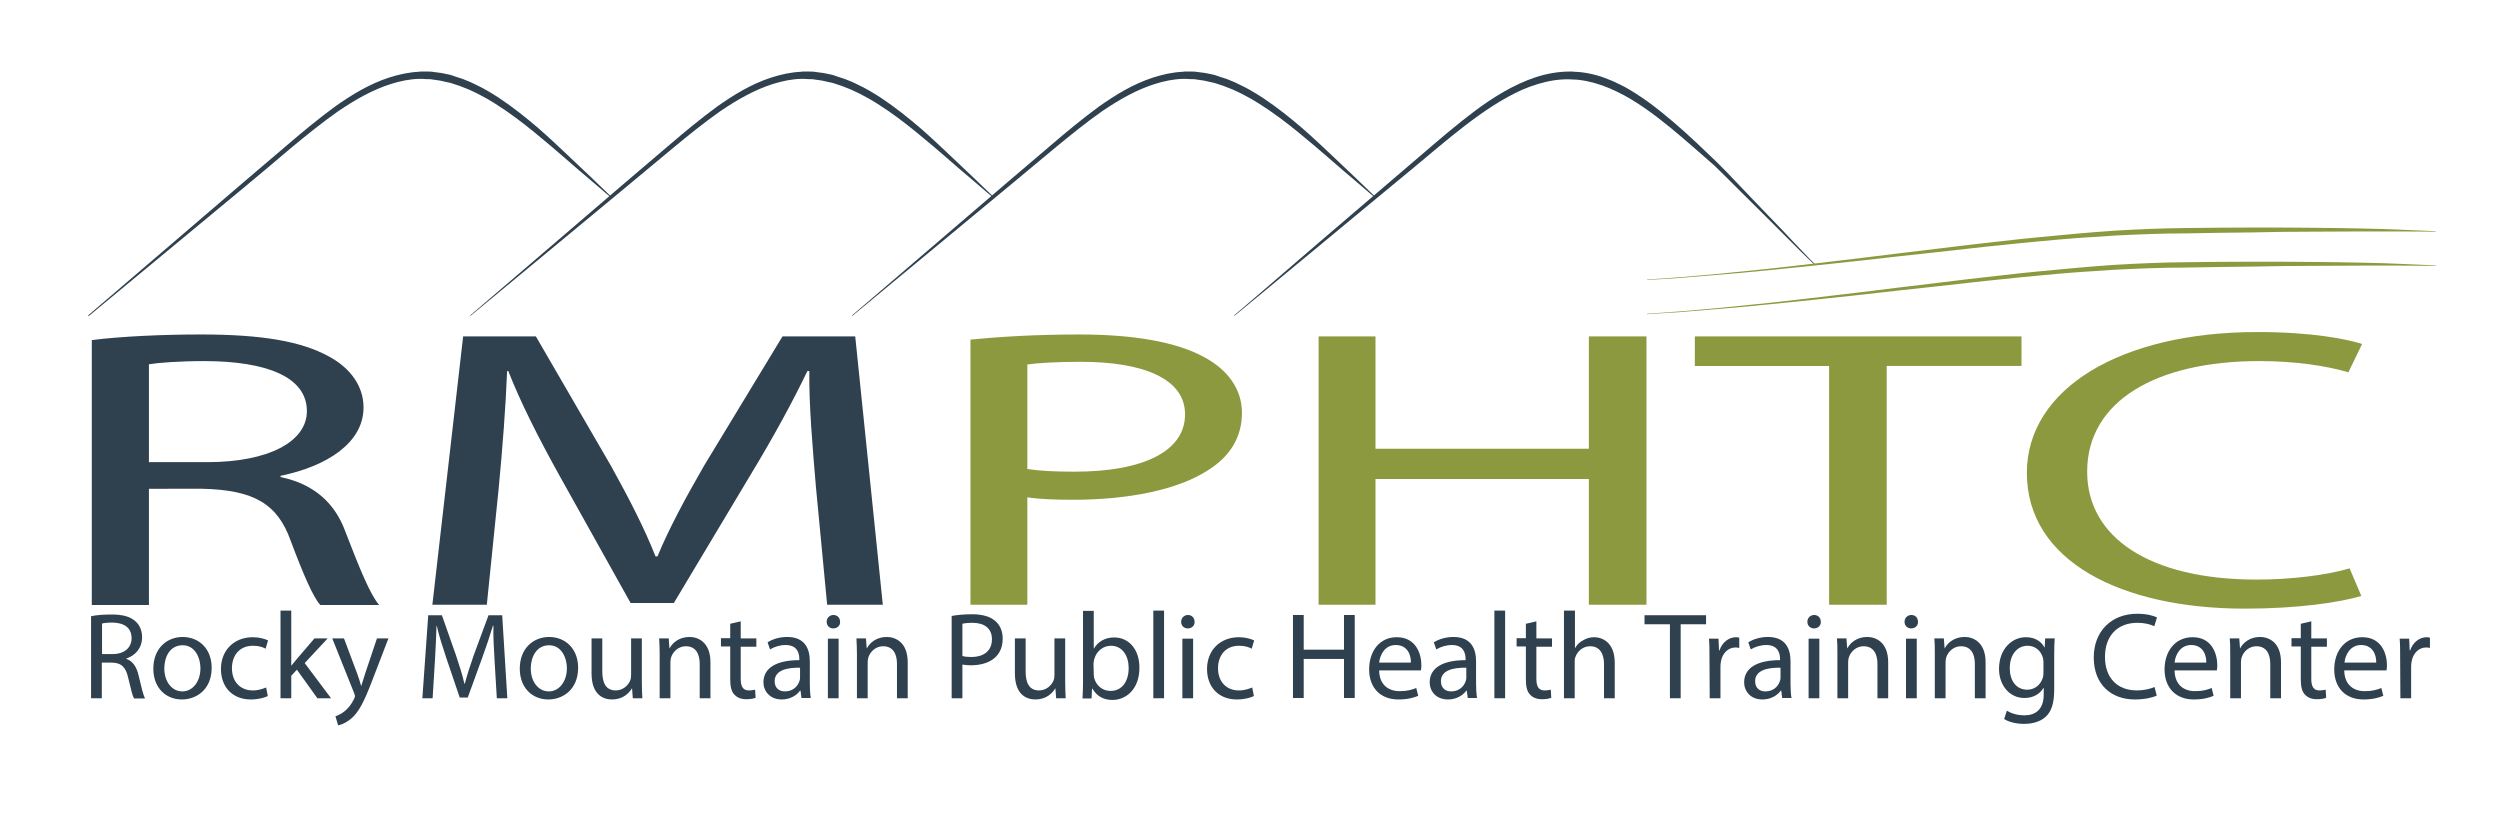 ﻿<!-- Generator: Adobe Illustrator 22.0.1, SVG Export Plug-In . SVG Version: 6.00 Build 0)  -->
<svg version="1.1" id="Layer_1" xmlns="http://www.w3.org/2000/svg" xmlns:xlink="http://www.w3.org/1999/xlink" x="0px" y="0px" width="1024px" height="340px" viewBox="0 0 1024 340" enable-background="new 0 0 1024 340" xml:space="preserve">
<g>
	<path fill="#2F404E" d="M37.6,139.3c11.8-1.5,28.7-2.3,44.8-2.3c24.9,0,41,2.8,52.3,9c9.1,4.9,14.2,12.4,14.2,20.9   c0,14.5-15,24.1-34,28v0.5c13.9,2.9,22.3,10.8,26.5,22.2c5.9,15.3,10.2,25.9,13.9,30.2h-24.1c-2.9-3.1-7-12.6-12.1-26.2   c-5.4-15.2-15-20.9-36.2-21.4H61v47.6H37.6V139.3z M61,189.3h23.9c24.9,0,40.8-8.3,40.8-20.9c0-14.2-16.9-20.4-41.6-20.5   c-11.3,0-19.3,0.7-23.1,1.3V189.3z" />
	<path fill="#2F404E" d="M334.2,199.4c-1.3-15.3-2.9-33.7-2.7-47.4h-0.8c-6.2,12.9-13.7,26.6-22.8,41.7L276,247h-17.7l-29.2-52.3   c-8.6-15.5-15.8-29.7-20.9-42.7h-0.5c-0.5,13.7-1.9,32.1-3.5,48.6l-4.8,47.1h-22.3l12.6-109.9h29.8l30.8,53.1   c7.5,13.5,13.7,25.6,18.2,37h0.8c4.6-11.1,11-23.1,19-37l32.2-53.1h29.8l11.3,109.9h-22.8L334.2,199.4z" />
	<path fill="#8D993E" d="M397.4,139.1c11.3-1.1,26-2.1,44.8-2.1c23.1,0,39.9,3.3,50.7,9.1c9.9,5.2,15.8,13.2,15.8,23   c0,9.9-4.8,17.8-13.9,23.5c-12.3,8-32.4,12.1-55.2,12.1c-7,0-13.4-0.2-18.8-1v44h-23.3V139.1H397.4z M420.8,192.1   c5.1,0.8,11.5,1.1,19.3,1.1c28.1,0,45.3-8.3,45.3-23.5c0-14.5-16.9-21.5-42.6-21.5c-10.2,0-18,0.5-22,1.1L420.8,192.1L420.8,192.1z   " />
	<path fill="#8D993E" d="M563.4,137.8v46h87.4v-46h23.6v109.9h-23.6v-51.5h-87.4v51.5h-23.3V137.8H563.4z" />
	<path fill="#8D993E" d="M749.2,149.9h-55v-12.1H828v12.1h-55.2v97.8h-23.6V149.9z" />
	<path fill="#8D993E" d="M967.2,244.1c-8.6,2.6-25.7,5.2-47.7,5.2c-50.9,0-89.3-19.6-89.3-55.6c0-34.4,38.3-57.7,94.4-57.7   c22.5,0,36.7,2.9,42.9,4.9l-5.6,11.6c-8.8-2.6-21.4-4.6-36.5-4.6c-42.4,0-70.5,16.5-70.5,45.3c0,26.9,25.5,44.2,69.4,44.2   c14.2,0,28.7-1.8,38.1-4.6L967.2,244.1z" />
</g>
<g>
	<path fill="#2F404E" d="M37.3,252.4c2.2-0.5,5.4-0.7,8.4-0.7c4.7,0,7.7,0.9,9.8,2.8c1.7,1.5,2.7,3.8,2.7,6.5c0,4.5-2.8,7.5-6.4,8.7   v0.2c2.6,0.9,4.2,3.3,5,6.9c1.1,4.7,1.9,8,2.6,9.3h-4.5c-0.6-1-1.3-3.9-2.3-8.1c-1-4.7-2.8-6.5-6.8-6.6h-4.1V286h-4.4   C37.3,286,37.3,252.4,37.3,252.4z M41.7,267.9h4.5c4.7,0,7.7-2.6,7.7-6.5c0-4.4-3.2-6.3-7.8-6.4c-2.1,0-3.6,0.2-4.3,0.4v12.5H41.7z   " />
	<path fill="#2F404E" d="M86.7,273.5c0,9-6.3,13-12.2,13c-6.6,0-11.7-4.8-11.7-12.6c0-8.2,5.4-13,12.1-13   C81.9,261,86.7,266.1,86.7,273.5z M67.3,273.8c0,5.4,3.1,9.4,7.4,9.4c4.2,0,7.4-4,7.4-9.5c0-4.1-2.1-9.4-7.3-9.4   C69.5,264.3,67.3,269.2,67.3,273.8z" />
	<path fill="#2F404E" d="M109.7,285.1c-1.2,0.6-3.7,1.4-7,1.4c-7.4,0-12.2-5-12.2-12.5s5.2-13,13.1-13c2.6,0,4.9,0.7,6.2,1.3l-1,3.4   c-1.1-0.6-2.7-1.2-5.2-1.2c-5.6,0-8.6,4.1-8.6,9.2c0,5.7,3.6,9.1,8.5,9.1c2.5,0,4.2-0.7,5.5-1.2L109.7,285.1z" />
	<path fill="#2F404E" d="M119.3,272.7L119.3,272.7c0.7-0.9,1.6-1.9,2.3-2.8l7.2-8.4h5.4l-9.4,10.1l10.8,14.4H130l-8.4-11.7l-2.3,2.5   v9.2h-4.4v-35.9h4.4C119.3,250.1,119.3,272.7,119.3,272.7z" />
	<path fill="#2F404E" d="M140.9,261.5l5.4,14.4c0.6,1.6,1.2,3.5,1.6,5h0.1c0.5-1.5,1-3.3,1.6-5.1l4.8-14.3h4.7l-6.7,17.4   c-3.2,8.4-5.4,12.7-8.4,15.3c-2.2,1.9-4.3,2.7-5.5,2.9l-1.1-3.7c1.1-0.4,2.6-1.1,3.9-2.2c1.2-1,2.7-2.7,3.7-4.9   c0.2-0.5,0.4-0.8,0.4-1.1c0-0.3-0.1-0.6-0.3-1.2l-9-22.5L140.9,261.5L140.9,261.5z" />
	<path fill="#2F404E" d="M202.6,271c-0.3-4.7-0.6-10.5-0.5-14.7h-0.2c-1.2,4-2.6,8.2-4.3,12.9l-6,16.5h-3.3l-5.5-16.2   c-1.6-4.8-3-9.2-3.9-13.2h-0.1c-0.1,4.2-0.4,9.9-0.7,15.1l-0.9,14.6H173l2.4-34h5.6l5.8,16.5c1.4,4.2,2.6,7.9,3.4,11.5h0.2   c0.9-3.4,2.1-7.2,3.6-11.5l6.1-16.5h5.6l2.1,34h-4.3L202.6,271z" />
	<path fill="#2F404E" d="M236.8,273.5c0,9-6.3,13-12.2,13c-6.6,0-11.7-4.8-11.7-12.6c0-8.2,5.4-13,12.1-13   C232,261,236.8,266.1,236.8,273.5z M217.4,273.8c0,5.4,3.1,9.4,7.4,9.4c4.2,0,7.4-4,7.4-9.5c0-4.1-2.1-9.4-7.3-9.4   C219.7,264.3,217.4,269.2,217.4,273.8z" />
	<path fill="#2F404E" d="M262.9,279.3c0,2.5,0.1,4.7,0.2,6.7h-3.9l-0.3-4h-0.1c-1.2,2-3.7,4.5-8.1,4.5c-3.8,0-8.4-2.1-8.4-10.7   v-14.3h4.4V275c0,4.6,1.4,7.8,5.5,7.8c3,0,5.1-2.1,5.9-4c0.3-0.7,0.4-1.5,0.4-2.3v-15h4.4V279.3z" />
	<path fill="#2F404E" d="M270.2,268.1c0-2.5-0.1-4.6-0.2-6.6h3.9l0.3,4h0.1c1.2-2.3,4-4.6,8.1-4.6c3.4,0,8.6,2,8.6,10.4V286h-4.4   v-14.1c0-3.9-1.5-7.2-5.7-7.2c-2.9,0-5.2,2.1-6,4.5c-0.2,0.6-0.3,1.3-0.3,2.1V286h-4.4V268.1z" />
	<path fill="#2F404E" d="M303.4,254.5v7h6.4v3.4h-6.4v13.2c0,3,0.9,4.7,3.3,4.7c1.2,0,2-0.2,2.6-0.3l0.2,3.3   c-0.9,0.4-2.2,0.6-3.9,0.6c-2.1,0-3.7-0.7-4.8-1.9c-1.3-1.3-1.7-3.5-1.7-6.4v-13.3h-3.8v-3.4h3.8v-5.9L303.4,254.5z" />
	<path fill="#2F404E" d="M328.3,286l-0.4-3.1h-0.2c-1.4,1.9-4,3.6-7.5,3.6c-4.9,0-7.5-3.5-7.5-7c0-5.9,5.3-9.1,14.7-9.1v-0.5   c0-2-0.6-5.7-5.6-5.7c-2.3,0-4.6,0.7-6.4,1.8l-1-2.9c2-1.3,4.9-2.2,8-2.2c7.5,0,9.3,5.1,9.3,10v9.1c0,2.1,0.1,4.2,0.4,5.9h-3.8V286   z M327.7,273.5c-4.8-0.1-10.4,0.8-10.4,5.5c0,2.9,1.9,4.2,4.2,4.2c3.2,0,5.2-2,5.9-4.1c0.2-0.5,0.3-1,0.3-1.4V273.5z" />
	<path fill="#2F404E" d="M344.1,254.7c0.1,1.5-1.1,2.7-2.8,2.7c-1.6,0-2.7-1.2-2.7-2.7c0-1.6,1.2-2.8,2.8-2.8   C343,251.9,344.1,253.1,344.1,254.7z M339.1,286v-24.4h4.4V286H339.1z" />
	<path fill="#2F404E" d="M351,268.1c0-2.5-0.1-4.6-0.2-6.6h3.9l0.3,4h0.1c1.2-2.3,4-4.6,8.1-4.6c3.4,0,8.6,2,8.6,10.4V286h-4.4   v-14.1c0-3.9-1.5-7.2-5.7-7.2c-2.9,0-5.2,2.1-6,4.5c-0.2,0.6-0.3,1.3-0.3,2.1V286H351V268.1z" />
	<path fill="#2F404E" d="M389.8,252.3c2.1-0.4,4.9-0.7,8.4-0.7c4.3,0,7.5,1,9.5,2.8c1.9,1.6,3,4.1,3,7.1c0,3.1-0.9,5.5-2.6,7.3   c-2.3,2.5-6.1,3.7-10.4,3.7c-1.3,0-2.5-0.1-3.5-0.3V286h-4.4V252.3z M394.2,268.7c1,0.3,2.2,0.4,3.6,0.4c5.3,0,8.5-2.6,8.5-7.3   c0-4.5-3.2-6.7-8-6.7c-1.9,0-3.4,0.2-4.1,0.4V268.7z" />
	<path fill="#2F404E" d="M436.3,279.3c0,2.5,0.1,4.7,0.2,6.7h-3.9l-0.3-4h-0.1c-1.2,2-3.7,4.5-8.1,4.5c-3.8,0-8.4-2.1-8.4-10.7   v-14.3h4.4V275c0,4.6,1.4,7.8,5.5,7.8c3,0,5.1-2.1,5.9-4c0.3-0.7,0.4-1.5,0.4-2.3v-15h4.4V279.3z" />
	<path fill="#2F404E" d="M443.4,286c0.1-1.7,0.2-4.1,0.2-6.3v-29.5h4.4v15.4h0.1c1.6-2.7,4.4-4.5,8.3-4.5c6.1,0,10.4,5.1,10.3,12.5   c0,8.7-5.5,13.1-11,13.1c-3.5,0-6.4-1.4-8.2-4.6h-0.2l-0.2,4h-3.7V286z M448,276.2c0,0.6,0.1,1.1,0.2,1.6c0.9,3.1,3.4,5.2,6.7,5.2   c4.6,0,7.4-3.8,7.4-9.4c0-4.9-2.5-9.1-7.3-9.1c-3,0-5.9,2.1-6.8,5.5c-0.1,0.5-0.3,1.1-0.3,1.8L448,276.2L448,276.2z" />
	<path fill="#2F404E" d="M472.4,250.1h4.4V286h-4.4V250.1z" />
	<path fill="#2F404E" d="M489.3,254.7c0.1,1.5-1.1,2.7-2.8,2.7c-1.6,0-2.7-1.2-2.7-2.7c0-1.6,1.2-2.8,2.8-2.8   C488.2,251.9,489.3,253.1,489.3,254.7z M484.3,286v-24.4h4.4V286H484.3z" />
	<path fill="#2F404E" d="M513.6,285.1c-1.2,0.6-3.7,1.4-7,1.4c-7.4,0-12.2-5-12.2-12.5s5.2-13,13.1-13c2.6,0,4.9,0.7,6.2,1.3l-1,3.4   c-1.1-0.6-2.7-1.2-5.2-1.2c-5.6,0-8.6,4.1-8.6,9.2c0,5.7,3.6,9.1,8.5,9.1c2.5,0,4.2-0.7,5.5-1.2L513.6,285.1z" />
	<path fill="#2F404E" d="M534,251.9v14.2h16.5v-14.2h4.4v34h-4.4v-16H534v16h-4.4v-34L534,251.9L534,251.9z" />
	<path fill="#2F404E" d="M564.9,274.6c0.1,6,3.9,8.5,8.4,8.5c3.2,0,5.1-0.6,6.8-1.3l0.8,3.2c-1.6,0.7-4.2,1.5-8.1,1.5   c-7.5,0-12-4.9-12-12.3S565,261,572.1,261c8,0,10.1,7,10.1,11.5c0,0.9-0.1,1.6-0.2,2.1H564.9z M577.9,271.4   c0.1-2.8-1.2-7.2-6.2-7.2c-4.5,0-6.5,4.1-6.8,7.2H577.9z" />
	<path fill="#2F404E" d="M601.2,286l-0.4-3.1h-0.2c-1.4,1.9-4,3.6-7.5,3.6c-5,0-7.5-3.5-7.5-7c0-5.9,5.3-9.1,14.7-9.1v-0.5   c0-2-0.6-5.7-5.6-5.7c-2.3,0-4.6,0.7-6.4,1.8l-1-2.9c2-1.3,5-2.2,8-2.2c7.5,0,9.3,5.1,9.3,10v9.1c0,2.1,0.1,4.2,0.4,5.9h-3.8V286z    M600.6,273.5c-4.8-0.1-10.4,0.8-10.4,5.5c0,2.9,1.9,4.2,4.2,4.2c3.2,0,5.2-2,5.9-4.1c0.2-0.5,0.3-1,0.3-1.4V273.5z" />
	<path fill="#2F404E" d="M612.1,250.1h4.4V286h-4.4V250.1z" />
	<path fill="#2F404E" d="M629.3,254.5v7h6.4v3.4h-6.4v13.2c0,3,0.9,4.7,3.3,4.7c1.2,0,2-0.2,2.6-0.3l0.2,3.3   c-0.9,0.4-2.2,0.6-3.9,0.6c-2.1,0-3.7-0.7-4.8-1.9c-1.3-1.3-1.7-3.5-1.7-6.4v-13.3h-3.8v-3.4h3.8v-5.9L629.3,254.5z" />
	<path fill="#2F404E" d="M640.7,250.1h4.4v15.3h0.1c0.7-1.3,1.8-2.4,3.2-3.1c1.3-0.8,2.9-1.3,4.5-1.3c3.3,0,8.5,2,8.5,10.5V286H657   v-14c0-3.9-1.5-7.3-5.7-7.3c-2.9,0-5.2,2-6,4.4c-0.3,0.6-0.3,1.3-0.3,2.1V286h-4.4v-35.9H640.7z" />
	<path fill="#2F404E" d="M684,255.7h-10.4V252h25.2v3.7h-10.4V286H684V255.7z" />
	<path fill="#2F404E" d="M700.2,269.2c0-2.9,0-5.4-0.2-7.6h3.9l0.2,4.8h0.2c1.1-3.3,3.8-5.4,6.8-5.4c0.5,0,0.9,0.1,1.3,0.2v4.2   c-0.5-0.1-0.9-0.2-1.5-0.2c-3.1,0-5.4,2.4-6,5.7c-0.1,0.6-0.2,1.3-0.2,2.1v13h-4.4L700.2,269.2L700.2,269.2z" />
	<path fill="#2F404E" d="M730,286l-0.4-3.1h-0.2c-1.4,1.9-4,3.6-7.5,3.6c-5,0-7.5-3.5-7.5-7c0-5.9,5.3-9.1,14.7-9.1v-0.5   c0-2-0.6-5.7-5.6-5.7c-2.3,0-4.6,0.7-6.4,1.8l-1-2.9c2-1.3,5-2.2,8-2.2c7.5,0,9.3,5.1,9.3,10v9.1c0,2.1,0.1,4.2,0.4,5.9H730V286z    M729.3,273.5c-4.8-0.1-10.4,0.8-10.4,5.5c0,2.9,1.9,4.2,4.2,4.2c3.2,0,5.2-2,5.9-4.1c0.2-0.5,0.3-1,0.3-1.4V273.5z" />
	<path fill="#2F404E" d="M745.8,254.7c0.1,1.5-1.1,2.7-2.8,2.7c-1.6,0-2.7-1.2-2.7-2.7c0-1.6,1.2-2.8,2.8-2.8   C744.7,251.9,745.8,253.1,745.8,254.7z M740.8,286v-24.4h4.4V286H740.8z" />
	<path fill="#2F404E" d="M752.6,268.1c0-2.5,0-4.6-0.2-6.6h3.9l0.3,4h0.1c1.2-2.3,4-4.6,8.1-4.6c3.4,0,8.6,2,8.6,10.4V286H769v-14.1   c0-3.9-1.5-7.2-5.7-7.2c-2.9,0-5.2,2.1-6,4.5c-0.2,0.6-0.3,1.3-0.3,2.1V286h-4.4V268.1z" />
	<path fill="#2F404E" d="M785.6,254.7c0.1,1.5-1.1,2.7-2.8,2.7c-1.6,0-2.7-1.2-2.7-2.7c0-1.6,1.2-2.8,2.8-2.8   C784.6,251.9,785.6,253.1,785.6,254.7z M780.7,286v-24.4h4.4V286H780.7z" />
	<path fill="#2F404E" d="M792.5,268.1c0-2.5,0-4.6-0.2-6.6h3.9l0.3,4h0.1c1.2-2.3,4-4.6,8.1-4.6c3.4,0,8.6,2,8.6,10.4V286h-4.4   v-14.1c0-3.9-1.5-7.2-5.7-7.2c-2.9,0-5.2,2.1-6,4.5c-0.2,0.6-0.3,1.3-0.3,2.1V286h-4.4L792.5,268.1L792.5,268.1z" />
	<path fill="#2F404E" d="M841.6,261.5c-0.1,1.8-0.2,3.7-0.2,6.7v14.2c0,5.6-1.1,9-3.5,11.2s-5.8,2.9-8.9,2.9c-2.9,0-6.2-0.7-8.1-2   l1.1-3.4c1.6,1,4.1,1.9,7.2,1.9c4.5,0,7.9-2.4,7.9-8.5v-2.7H837c-1.4,2.3-4,4.1-7.8,4.1c-6.1,0-10.4-5.2-10.4-11.9   c0-8.3,5.4-13,11-13c4.2,0,6.6,2.2,7.6,4.2h0.1l0.2-3.7L841.6,261.5L841.6,261.5z M837,271.2c0-0.8-0.1-1.4-0.3-2   c-0.8-2.6-3-4.7-6.2-4.7c-4.2,0-7.3,3.6-7.3,9.2c0,4.8,2.4,8.8,7.2,8.8c2.7,0,5.2-1.7,6.2-4.5c0.3-0.8,0.4-1.6,0.4-2.4L837,271.2   L837,271.2z" />
	<path fill="#2F404E" d="M883.4,284.9c-1.6,0.8-4.8,1.6-9,1.6c-9.6,0-16.8-6.1-16.8-17.2c0-10.7,7.2-17.9,17.8-17.9   c4.2,0,6.9,0.9,8.1,1.5l-1.1,3.6c-1.7-0.8-4-1.4-6.9-1.4c-8,0-13.3,5.1-13.3,14c0,8.3,4.8,13.7,13.1,13.7c2.7,0,5.4-0.6,7.2-1.4   L883.4,284.9z" />
	<path fill="#2F404E" d="M890.7,274.6c0.1,6,3.9,8.5,8.4,8.5c3.2,0,5.1-0.6,6.8-1.3l0.8,3.2c-1.6,0.7-4.2,1.5-8.1,1.5   c-7.5,0-12-4.9-12-12.3s4.3-13.2,11.5-13.2c8,0,10.1,7,10.1,11.5c0,0.9-0.1,1.6-0.2,2.1L890.7,274.6L890.7,274.6z M903.7,271.4   c0.1-2.8-1.2-7.2-6.2-7.2c-4.5,0-6.5,4.1-6.8,7.2H903.7z" />
	<path fill="#2F404E" d="M913.5,268.1c0-2.5,0-4.6-0.2-6.6h3.9l0.3,4h0.1c1.2-2.3,4-4.6,8.1-4.6c3.4,0,8.6,2,8.6,10.4V286h-4.4   v-14.1c0-3.9-1.5-7.2-5.7-7.2c-2.9,0-5.2,2.1-6,4.5c-0.2,0.6-0.3,1.3-0.3,2.1V286h-4.4L913.5,268.1L913.5,268.1z" />
	<path fill="#2F404E" d="M946.7,254.5v7h6.4v3.4h-6.4v13.2c0,3,0.9,4.7,3.3,4.7c1.2,0,2-0.2,2.6-0.3l0.2,3.3   c-0.9,0.4-2.2,0.6-3.9,0.6c-2.1,0-3.7-0.7-4.8-1.9c-1.3-1.3-1.7-3.5-1.7-6.4v-13.3h-3.8v-3.4h3.8v-5.9L946.7,254.5z" />
	<path fill="#2F404E" d="M960.2,274.6c0.1,6,3.9,8.5,8.4,8.5c3.2,0,5.1-0.6,6.8-1.3l0.8,3.2c-1.6,0.7-4.2,1.5-8.1,1.5   c-7.5,0-12-4.9-12-12.3s4.3-13.2,11.5-13.2c8,0,10.1,7,10.1,11.5c0,0.9-0.1,1.6-0.2,2.1L960.2,274.6L960.2,274.6z M973.3,271.4   c0.1-2.8-1.2-7.2-6.2-7.2c-4.5,0-6.5,4.1-6.8,7.2H973.3z" />
	<path fill="#2F404E" d="M983.1,269.2c0-2.9,0-5.4-0.2-7.6h3.9l0.2,4.8h0.2c1.1-3.3,3.8-5.4,6.8-5.4c0.5,0,0.9,0.1,1.3,0.2v4.2   c-0.5-0.1-0.9-0.2-1.5-0.2c-3.1,0-5.4,2.4-6,5.7c-0.1,0.6-0.2,1.3-0.2,2.1v13h-4.4L983.1,269.2L983.1,269.2z" />
</g>
<g>
	<path fill="none" d="M388.2,126.8" />
</g>
<g>
	<path fill="#2F404E" d="M192.7,129.1c0,0,12.6-10.8,31.4-26.9c9.4-8.1,20.4-17.5,32.2-27.6c5.9-5,12-10.2,18.2-15.5   s12.6-10.6,19.3-15.5c6.8-4.8,14-9.2,22-11.8c4-1.3,8.1-2.2,12.2-2.4l0.8-0.1h0.2h0.3h0.4h1.5c1,0,2,0,3,0.2c1,0.1,2.1,0.3,3.1,0.4   c1,0.2,2,0.4,2.9,0.6c0.5,0.1,1,0.2,1.5,0.4l1.4,0.5c0.9,0.3,1.9,0.6,2.8,0.9c1.8,0.7,3.6,1.4,5.3,2.3c3.5,1.6,6.6,3.5,9.7,5.5   c6,4,11.3,8.3,16,12.3c4.7,4.1,8.8,8,12.5,11.5c3.7,3.5,6.9,6.5,9.5,9c5.2,5,8.2,7.9,8.2,7.9c0.1,0.1,0.1,0.2,0,0.2   c-0.1,0.1-0.1,0.1-0.2,0c0,0-3.2-2.6-8.7-7.4c-2.8-2.3-6.1-5.2-9.9-8.5c-3.8-3.3-8.1-7-12.9-10.9s-10.1-8-16-11.7   c-1.5-0.9-3-1.9-4.6-2.7c-0.8-0.4-1.6-0.9-2.4-1.3c-0.8-0.4-1.6-0.8-2.5-1.2c-1.6-0.8-3.4-1.4-5.1-2.1c-0.9-0.3-1.8-0.6-2.7-0.9   l-1.3-0.4c-0.4-0.1-0.9-0.2-1.4-0.3c-0.9-0.2-1.8-0.4-2.7-0.6c-0.9-0.1-1.8-0.3-2.8-0.4c-0.9-0.2-1.9-0.2-2.9-0.2l-1.5-0.1h-0.4   H329c0,0-0.1,0,0,0h-0.2h-0.7c-3.8,0.1-7.7,0.9-11.5,2.1c-7.6,2.4-14.7,6.5-21.5,11.1c-6.7,4.7-13.1,9.9-19.4,15.1   s-12.4,10.3-18.4,15.3c-11.9,9.9-23.1,19.1-32.6,27c-19.1,15.8-31.9,26.4-31.9,26.4c-0.1,0.1-0.2,0-0.2,0   C192.6,129.3,192.6,129.2,192.7,129.1z" />
</g>
<g>
	<path fill="#2F404E" d="M36.2,129.1c0,0,12.6-10.8,31.4-26.9C77,94.1,88,84.7,99.8,74.6c5.9-5,12-10.2,18.2-15.5   s12.6-10.6,19.3-15.5c6.8-4.8,14-9.2,22-11.8c4-1.3,8.1-2.2,12.2-2.4l0.8-0.1h0.2h0.3h0.4h1.5c1,0,2,0,3,0.2c1,0.1,2.1,0.3,3.1,0.4   c1,0.2,2,0.4,2.9,0.6c0.5,0.1,1,0.2,1.5,0.4l1.4,0.5c0.9,0.3,1.9,0.6,2.8,0.9c1.8,0.7,3.6,1.4,5.3,2.3c3.5,1.6,6.6,3.5,9.7,5.5   c6,4,11.3,8.3,16,12.3c4.7,4.1,8.8,8,12.5,11.5c3.7,3.5,6.9,6.5,9.5,9c5.2,5,8.2,7.9,8.2,7.9c0.1,0.1,0.1,0.2,0,0.2   c-0.1,0.1-0.1,0.1-0.2,0c0,0-3.2-2.6-8.7-7.4c-2.8-2.3-6.1-5.2-9.9-8.5c-3.8-3.3-8.1-7-12.9-10.9c-4.8-3.9-10.1-8-16-11.7   c-1.5-0.9-3-1.9-4.6-2.7c-0.8-0.4-1.6-0.9-2.4-1.3c-0.8-0.4-1.6-0.8-2.5-1.2c-1.6-0.8-3.4-1.4-5.1-2.1c-0.9-0.3-1.8-0.6-2.7-0.9   l-1.3-0.4c-0.4-0.1-0.9-0.2-1.4-0.3c-0.9-0.2-1.8-0.4-2.7-0.6c-0.9-0.1-1.8-0.3-2.8-0.4c-0.9-0.2-1.9-0.2-2.9-0.2l-1.5-0.1h-0.4   h-0.1c0,0-0.1,0,0,0h-0.2h-0.7c-3.8,0.1-7.7,0.9-11.5,2.1c-7.6,2.4-14.7,6.5-21.5,11.1c-6.7,4.7-13.1,9.9-19.4,15.1   C113,65.9,106.9,71,100.9,76C89,85.9,77.8,95.1,68.3,103c-19.1,15.8-31.9,26.4-31.9,26.4c-0.1,0.1-0.2,0-0.2,0   C36.1,129.3,36.2,129.2,36.2,129.1z" />
</g>
<g>
	<path fill="#2F404E" d="M349.1,129.1c0,0,12.6-10.8,31.4-26.9c9.4-8.1,20.4-17.5,32.2-27.6c5.9-5,12-10.2,18.2-15.5   s12.6-10.6,19.3-15.5c6.8-4.8,14-9.2,22-11.8c4-1.3,8.1-2.2,12.2-2.4l0.8-0.1h0.2h0.3h0.4h1.5c1,0,2,0,3,0.2c1,0.1,2.1,0.3,3.1,0.4   c1,0.2,2,0.4,2.9,0.6c0.5,0.1,1,0.2,1.5,0.4l1.4,0.5c0.9,0.3,1.9,0.6,2.8,0.9c1.8,0.7,3.6,1.4,5.3,2.3c3.5,1.6,6.6,3.5,9.7,5.5   c6,4,11.3,8.3,16,12.3c4.7,4.1,8.8,8,12.5,11.5c3.7,3.5,6.9,6.5,9.5,9c5.2,5,8.2,7.9,8.2,7.9c0.1,0.1,0.1,0.2,0,0.2   c-0.1,0.1-0.1,0.1-0.2,0c0,0-3.2-2.6-8.7-7.4c-2.8-2.3-6.1-5.2-9.9-8.5c-3.8-3.3-8.1-7-12.9-10.9c-4.8-3.9-10.1-8-16-11.7   c-1.5-0.9-3-1.9-4.6-2.7c-0.8-0.4-1.6-0.9-2.4-1.3c-0.8-0.4-1.6-0.8-2.5-1.2c-1.6-0.8-3.4-1.4-5.1-2.1c-0.9-0.3-1.8-0.6-2.7-0.9   l-1.3-0.4c-0.4-0.1-0.9-0.2-1.4-0.3c-0.9-0.2-1.8-0.4-2.7-0.6c-0.9-0.1-1.8-0.3-2.8-0.4c-0.9-0.2-1.9-0.2-2.9-0.2l-1.5-0.1h-0.4   h-0.1c0,0-0.1,0,0,0h-0.2h-0.7c-3.8,0.1-7.7,0.9-11.5,2.1c-7.6,2.4-14.7,6.5-21.5,11.1c-6.7,4.7-13.1,9.9-19.4,15.1   s-12.4,10.3-18.4,15.3c-11.9,9.9-23.1,19.1-32.6,27c-19.1,15.8-31.9,26.4-31.9,26.4c-0.1,0.1-0.2,0-0.2,0   C349,129.3,349,129.2,349.1,129.1z" />
</g>
<g>
	<path fill="#2F404E" d="M505.6,129.1c0,0,14.3-12.2,35.6-30.6c10.7-9.2,23.2-19.8,36.6-31.3c6.7-5.7,13.5-11.7,20.8-17.5   s15-11.4,23.7-15.4c4.3-2,8.9-3.6,13.7-4.4c2.4-0.4,4.8-0.6,7.2-0.6c0.6,0,1.2,0,1.8,0.1c0.6,0,1.2,0.1,1.8,0.1   c1.2,0.1,2.4,0.3,3.6,0.5c4.7,0.9,9.2,2.6,13.3,4.7c2.1,1,4.1,2.2,6,3.4s3.8,2.5,5.6,3.8c7.2,5.3,13.6,11,19.5,16.5   c2.9,2.8,5.8,5.5,8.5,8.1c2.7,2.7,5.3,5.3,7.7,7.9c4.9,5.1,9.3,9.8,13.3,13.9s7.4,7.7,10.2,10.7s5.1,5.3,6.6,6.9   c0.8,0.8,1.4,1.4,1.8,1.8c0.4,0.4,0.6,0.6,0.6,0.6l0,0c0.1,0.1,0.1,0.2,0,0.2c-0.1,0.1-0.1,0.1-0.2,0c0,0-0.2-0.2-0.6-0.6   c-0.4-0.4-1-1-1.8-1.7c-1.6-1.5-3.9-3.8-6.8-6.7c-5.8-5.8-14.1-14.1-24.1-24c-2.5-2.5-5.1-5.1-7.8-7.7c-2.8-2.5-5.8-5.1-8.8-7.7   c-6.1-5.3-12.5-10.8-19.7-15.8c-3.6-2.5-7.3-4.8-11.3-6.7c-4-2-8.2-3.5-12.6-4.4c-1.1-0.2-2.2-0.4-3.3-0.5   c-0.6-0.1-1.1-0.1-1.6-0.1s-1.1-0.1-1.7-0.1c-2.3-0.1-4.5,0.1-6.7,0.4c-4.5,0.7-8.9,2.1-13.1,3.9c-8.4,3.8-16.1,9.1-23.4,14.7   c-7.3,5.6-14.2,11.6-21,17.2c-13.6,11.2-26.2,21.7-37.1,30.7c-21.7,18-36.2,29.9-36.2,29.9c-0.1,0.1-0.2,0-0.2,0   C505.5,129.3,505.5,129.2,505.6,129.1z" />
</g>
<g>
	<path fill="#8D993E" d="M674.8,114.5c0,0,5-0.4,13.9-1c4.4-0.4,9.8-0.8,15.9-1.4c6.1-0.6,13.1-1.3,20.6-2.1   c7.5-0.8,15.7-1.8,24.3-2.8s17.7-2.1,27.2-3.3c9.4-1.1,19.2-2.3,29-3.5c4.9-0.6,9.9-1.1,14.9-1.7s10-1.1,15.1-1.6   c10.1-1,20.2-1.9,30.1-2.6c9.9-0.6,19.8-1,29.3-1.1s18.7-0.2,27.4-0.2s16.9,0,24.5,0.1c7.6,0,14.5,0.2,20.7,0.3   c6.2,0.1,11.5,0.3,16,0.5c8.8,0.4,13.9,0.6,13.9,0.6c0.1,0,0.1,0,0.1,0.1s0,0.1-0.1,0.1c0,0-5.1,0-13.9-0.1c-4.4,0-9.8,0-16,0   s-13.1,0.1-20.7,0.1c-7.6,0-15.8,0.1-24.5,0.3c-8.7,0.1-17.9,0.2-27.3,0.4c-9.5,0-19.2,0.4-29.2,0.9c-9.9,0.6-20,1.3-30.1,2.3   c-5,0.5-10.1,0.9-15.1,1.5c-5,0.5-10,1-15,1.6c-9.9,1.1-19.6,2.2-29.1,3.2c-9.4,1.1-18.5,2.1-27.2,3c-8.6,0.9-16.8,1.8-24.4,2.5   c-7.6,0.8-14.5,1.4-20.6,1.9s-11.5,0.9-15.9,1.3c-8.8,0.6-13.9,0.9-13.9,0.9c-0.1,0-0.1,0-0.1-0.1   C674.7,114.6,674.8,114.5,674.8,114.5z" />
</g>
<g>
	<path fill="#8D993E" d="M674.8,128.5c0,0,5-0.4,13.9-1c4.4-0.4,9.8-0.8,15.9-1.4c6.1-0.6,13.1-1.3,20.6-2.1   c7.5-0.8,15.7-1.8,24.3-2.8s17.7-2.1,27.2-3.3c9.4-1.1,19.2-2.3,29-3.5c4.9-0.6,9.9-1.1,14.9-1.7s10-1.1,15.1-1.6   c10.1-1,20.2-1.9,30.1-2.6c9.9-0.6,19.8-1,29.3-1.1s18.7-0.2,27.4-0.2s16.9,0,24.5,0.1c7.6,0,14.5,0.2,20.7,0.3   c6.2,0.1,11.5,0.3,16,0.5c8.8,0.4,13.9,0.6,13.9,0.6c0.1,0,0.1,0,0.1,0.1s0,0.1-0.1,0.1c0,0-5.1,0-13.9-0.1c-4.4,0-9.8,0-16,0   s-13.1,0.1-20.7,0.1c-7.6,0-15.8,0.1-24.5,0.3c-8.7,0.1-17.9,0.2-27.3,0.4c-9.5,0-19.2,0.4-29.2,0.9c-9.9,0.6-20,1.3-30.1,2.3   c-5,0.5-10.1,0.9-15.1,1.5c-5,0.5-10,1-15,1.6c-9.9,1.1-19.6,2.2-29.1,3.2c-9.4,1.1-18.5,2.1-27.2,3c-8.6,0.9-16.8,1.8-24.4,2.5   c-7.6,0.8-14.5,1.4-20.6,1.9s-11.5,0.9-15.9,1.3c-8.8,0.6-13.9,0.9-13.9,0.9c-0.1,0-0.1,0-0.1-0.1   C674.7,128.5,674.8,128.5,674.8,128.5z" />
</g>
</svg>